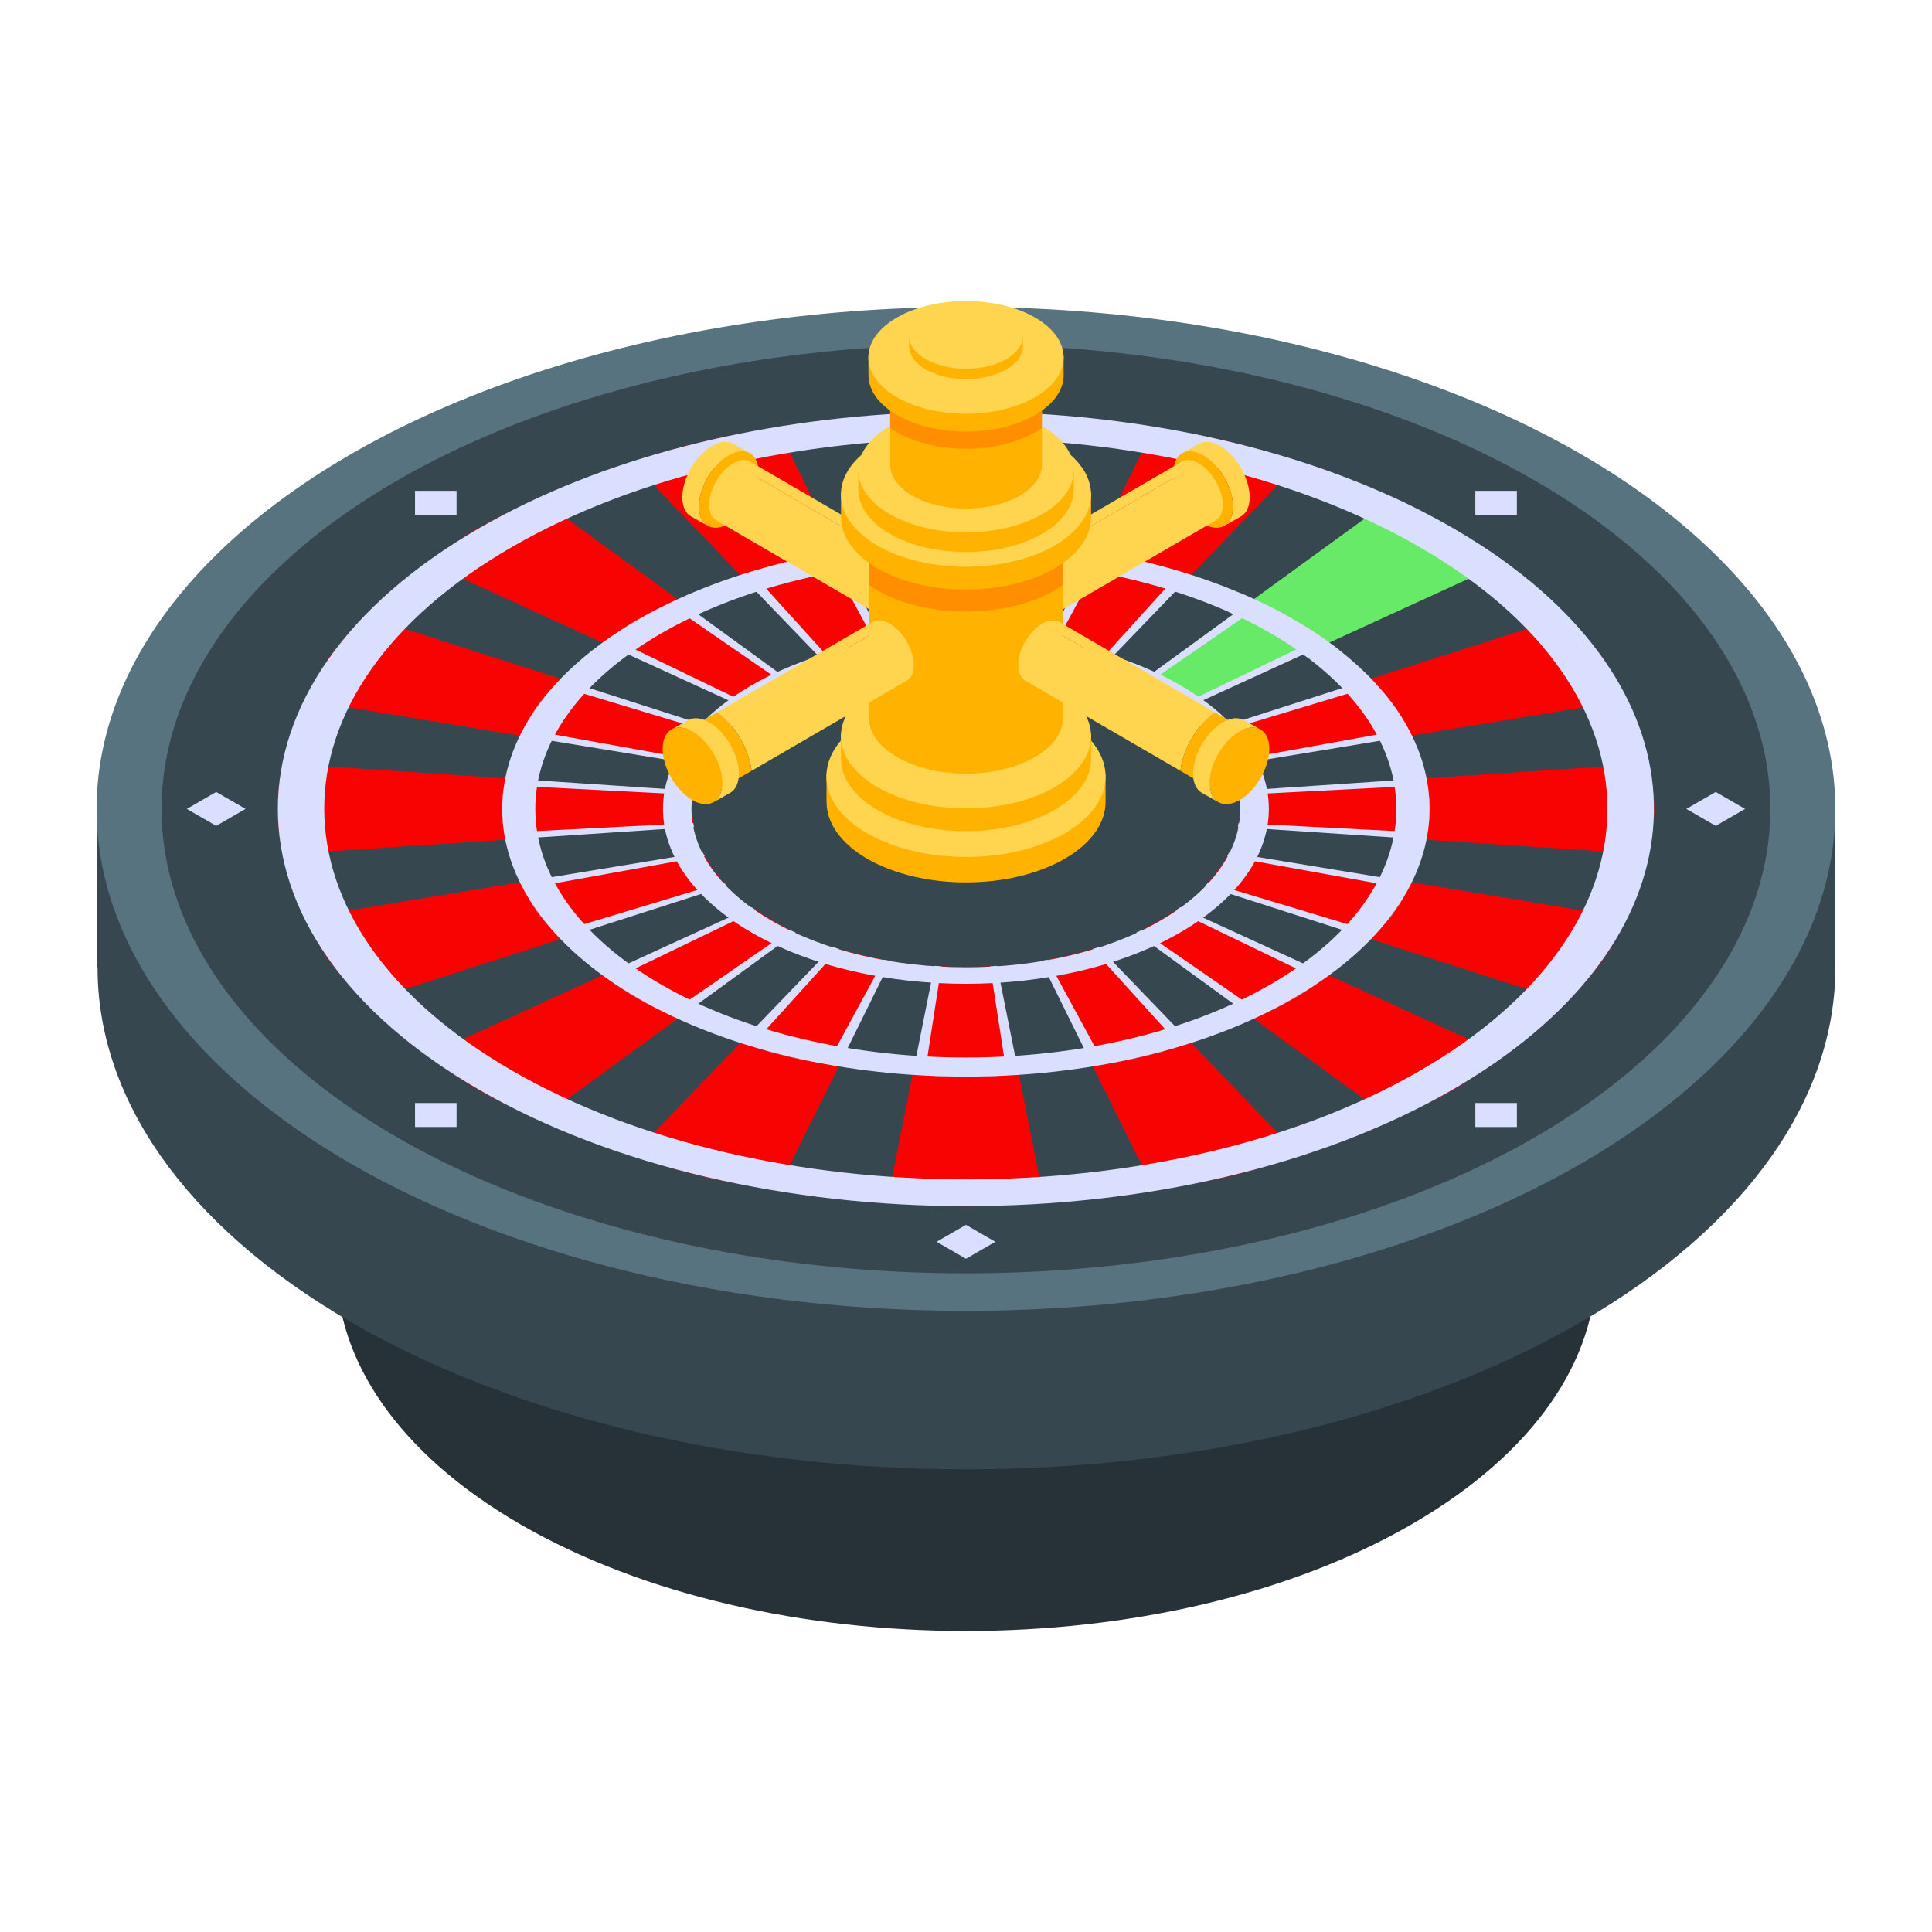 <svg id="Layer_1" enable-background="new 0 0 500 500" viewBox="0 0 500 500" xmlns="http://www.w3.org/2000/svg"><g><path d="m413.097 295.034v32.885c0 24.11-15.926 48.147-47.779 66.581-63.704 36.792-166.93 36.792-230.635 0-31.779-18.433-47.631-42.544-47.557-66.581h-.074v-32.885z" fill="#263238"/><path d="m475 204.947v45.371c0 33.266-21.974 66.43-65.921 91.863-87.894 50.763-230.317 50.763-318.211 0-43.845-25.432-65.718-58.699-65.616-91.863h-.102v-45.371z" fill="#37474f"/><g><ellipse cx="249.989" cy="209.347" fill="#587380" rx="224.988" ry="129.897"/><ellipse cx="249.989" cy="209.347" fill="#37474f" rx="208.177" ry="120.191"/><g><g><path d="m388.772 145.778-45.269 20.761c-.535-.512-1.07-1.025-1.758-1.524-2.016-1.673-4.361-3.231-6.882-4.686-2.522-1.456-5.22-2.81-8.117-3.974-.864-.397-1.751-.706-2.639-1.014l35.959-26.136c1.211.496 2.574.978 3.849 1.511 4.237 1.734 8.252 3.747 12.002 5.912s7.235 4.483 10.239 6.929c.922.735 1.758 1.522 2.616 2.221z" fill="#67ea68"/><g><path d="m343.503 166.539-6.702 3.047-86.867 39.775 68.893-50.152 5.279-3.869c.888.309 1.775.618 2.639 1.014 2.898 1.164 5.596 2.518 8.117 3.974 2.521 1.455 4.866 3.013 6.882 4.686.69.5 1.224 1.013 1.759 1.525z" fill="#dadfff"/><path d="m341.746 165.015-6.596 3.211-85.215 41.136 71.25-49.199 5.561-3.808c2.898 1.164 5.596 2.518 8.117 3.974 2.522 1.455 4.867 3.013 6.883 4.686z" fill="#67ea68"/></g></g><g><path d="m336.057 119.942-28.062 29.183c-.834-.356-1.668-.711-2.633-1.02-2.972-1.1-6.171-2.021-9.465-2.809s-6.685-1.443-10.134-1.878c-1.061-.176-2.086-.265-3.11-.354l15.897-32.092c1.447.19 3.026.335 4.557.545 5.064.666 10.107 1.639 15.007 2.811 4.899 1.172 9.655 2.543 14.053 4.139 1.34.477 2.635 1.019 3.89 1.475z" fill="#f80202"/><g><path d="m307.995 149.125-4.171 4.296-53.889 55.941 30.405-61.556 2.313-4.741c1.025.089 2.049.178 3.11.354 3.449.435 6.839 1.09 10.134 1.878 3.294.787 6.493 1.709 9.465 2.809.966.309 1.8.664 2.633 1.019z" fill="#dadfff"/><path d="m305.362 148.106-3.966 4.423-51.461 56.833 33.215-61.196 2.613-4.747c3.449.435 6.839 1.09 10.134 1.878 3.294.787 6.493 1.708 9.465 2.809z" fill="#f80202"/></g></g><g><path d="m270.231 107.72-6.582 33.162c-1.006-.144-2.012-.288-3.109-.36-3.474-.36-7.041-.504-10.606-.504-3.566 0-7.132.144-10.607.504-1.097.072-2.103.216-3.109.36l-6.584-33.162c1.463-.144 3.018-.359 4.572-.503 5.12-.503 10.423-.719 15.727-.719 5.303 0 10.606.216 15.726.719 1.555.144 3.109.359 4.572.503z" fill="#f80202"/><g><path d="m263.649 140.882-1.006 4.891-12.707 63.589-12.711-63.589-1.006-4.891c1.006-.144 2.011-.288 3.109-.36 3.475-.36 7.04-.504 10.607-.504 3.565 0 7.132.144 10.606.504 1.096.072 2.101.216 3.108.36z" fill="#dadfff"/><path d="m260.54 140.522-.732 4.963-9.873 63.877-9.876-63.878-.732-4.963c3.475-.36 7.04-.504 10.607-.504 3.565.001 7.131.145 10.606.505z" fill="#f80202"/></g></g><g><path d="m201.315 110.972 15.899 32.092c-1.025.089-2.049.178-3.111.355-3.448.435-6.839 1.09-10.133 1.877-3.295.788-6.494 1.709-9.465 2.809-.966.309-1.799.664-2.633 1.02l-28.064-29.183c1.257-.457 2.55-.998 3.89-1.475 4.397-1.596 9.154-2.967 14.053-4.139s9.942-2.144 15.006-2.811c1.532-.21 3.111-.355 4.558-.545z" fill="#f80202"/><g><path d="m217.214 143.064 2.313 4.741 30.408 61.557-53.892-55.941-4.171-4.296c.834-.356 1.667-.711 2.633-1.02 2.971-1.1 6.17-2.021 9.465-2.809 3.294-.788 6.684-1.442 10.133-1.877 1.062-.177 2.086-.266 3.111-.355z" fill="#dadfff"/><path d="m214.103 143.418 2.614 4.747 33.218 61.197-51.464-56.833-3.965-4.424c2.971-1.1 6.17-2.021 9.465-2.809 3.293-.788 6.684-1.443 10.132-1.878z" fill="#f80202"/></g></g><g><path d="m139.8 129.203 35.961 26.137c-.888.309-1.775.618-2.64 1.014-2.897 1.164-5.595 2.518-8.116 3.973-2.522 1.456-4.867 3.014-6.883 4.686-.687.499-1.222 1.012-1.757 1.524l-45.27-20.762c.859-.699 1.694-1.486 2.617-2.222 3.004-2.446 6.49-4.764 10.24-6.929 3.749-2.165 7.764-4.177 12.001-5.912 1.274-.532 2.637-1.014 3.847-1.509z" fill="#f80202"/><g><path d="m175.761 155.339 5.278 3.869 68.895 50.153-86.868-39.776-6.702-3.048c.535-.512 1.07-1.025 1.757-1.524 2.016-1.673 4.361-3.23 6.883-4.686 2.521-1.455 5.219-2.809 8.116-3.973.866-.397 1.754-.706 2.641-1.015z" fill="#dadfff"/><path d="m173.122 156.354 5.561 3.808 71.252 49.2-85.217-41.137-6.596-3.211c2.016-1.673 4.361-3.23 6.883-4.686 2.521-1.456 5.219-2.81 8.117-3.974z" fill="#f80202"/></g></g><g><path d="m95.054 159.637 50.547 16.202c-.615.482-1.23.963-1.766 1.521-1.906 1.715-3.501 3.562-4.865 5.464s-2.499 3.859-3.252 5.85c-.304.613-.459 1.205-.613 1.796l-55.586-9.18c.33-.835.58-1.747.944-2.631 1.154-2.923 2.838-5.835 4.867-8.664s4.404-5.575 7.169-8.114c.825-.772 1.765-1.519 2.555-2.244z" fill="#f80202"/><g><path d="m145.6 175.839 7.442 2.408 96.893 31.114-106.62-17.556-8.211-1.335c.154-.592.309-1.183.613-1.796.753-1.991 1.888-3.948 3.252-5.85 1.365-1.902 2.96-3.749 4.865-5.464.536-.558 1.151-1.039 1.766-1.521z" fill="#dadfff"/><path d="m143.835 177.36 7.662 2.289 98.439 29.713-105.996-19.179-8.222-1.509c.753-1.991 1.888-3.948 3.252-5.85s2.959-3.749 4.865-5.464z" fill="#f80202"/></g></g><g><path d="m73.886 197.642 57.438 3.801c-.25.581-.499 1.162-.624 1.795-.624 2.006-.873 4.065-.873 6.123s.249 4.118.874 6.124c.124.633.374 1.214.623 1.795l-57.438 3.8c-.249-.845-.622-1.742-.872-2.639-.871-2.956-1.245-6.018-1.245-9.08-.001-3.061.374-6.123 1.245-9.08.25-.897.622-1.795.872-2.639z" fill="#f80202"/><g><path d="m131.324 201.442 8.472.581 110.14 7.339-110.14 7.337-8.471.581c-.249-.581-.499-1.162-.623-1.795-.624-2.006-.874-4.065-.874-6.124s.249-4.117.873-6.123c.124-.634.373-1.215.623-1.796z" fill="#dadfff"/><path d="m130.701 203.238 8.596.422 110.639 5.702-110.639 5.701-8.596.422c-.624-2.006-.874-4.065-.874-6.124s.25-4.117.874-6.123z" fill="#f80202"/></g></g><g><path d="m79.52 237.43 55.585-9.179c.154.592.309 1.183.614 1.796.753 1.991 1.888 3.948 3.252 5.85 1.365 1.902 2.96 3.749 4.866 5.465.535.558 1.15 1.039 1.766 1.521l-50.546 16.202c-.791-.725-1.73-1.472-2.555-2.246-2.765-2.539-5.14-5.285-7.17-8.113-2.029-2.828-3.713-5.74-4.868-8.664-.364-.885-.614-1.796-.944-2.632z" fill="#f80202"/><g><path d="m135.105 228.252 8.212-1.335 106.619-17.555-96.891 31.113-7.441 2.408c-.615-.482-1.231-.963-1.766-1.521-1.906-1.715-3.501-3.562-4.866-5.465-1.364-1.902-2.499-3.859-3.252-5.85-.306-.612-.461-1.203-.615-1.795z" fill="#dadfff"/><path d="m135.719 230.048 8.222-1.509 105.995-19.177-98.437 29.711-7.662 2.289c-1.906-1.715-3.501-3.562-4.866-5.465-1.364-1.901-2.499-3.858-3.252-5.849z" fill="#f80202"/></g></g><g><path d="m111.099 272.946 45.269-20.761c.535.513 1.07 1.025 1.757 1.524 2.016 1.673 4.361 3.231 6.883 4.686 2.521 1.456 5.219 2.81 8.117 3.974.864.397 1.751.706 2.639 1.014l-35.959 26.136c-1.211-.496-2.574-.978-3.849-1.51-4.237-1.735-8.251-3.747-12.002-5.912-3.75-2.165-7.235-4.483-10.239-6.929-.922-.736-1.758-1.523-2.616-2.222z" fill="#f80202"/><g><path d="m156.368 252.185 6.701-3.048 86.866-39.775-68.892 50.153-5.279 3.869c-.887-.309-1.775-.618-2.639-1.014-2.898-1.164-5.596-2.518-8.117-3.974-2.521-1.455-4.867-3.013-6.883-4.686-.687-.5-1.222-1.012-1.757-1.525z" fill="#dadfff"/><path d="m158.125 253.709 6.595-3.211 85.215-41.136-71.249 49.199-5.561 3.808c-2.898-1.164-5.596-2.518-8.117-3.974-2.522-1.455-4.867-3.013-6.883-4.686z" fill="#f80202"/></g></g><g><path d="m163.814 298.782 28.061-29.183c.834.355 1.668.71 2.634 1.019 2.972 1.1 6.171 2.022 9.465 2.809 3.295.788 6.685 1.443 10.133 1.878 1.062.176 2.086.265 3.111.354l-15.898 32.092c-1.447-.19-3.026-.335-4.557-.545-5.064-.666-10.107-1.639-15.007-2.81-4.899-1.172-9.655-2.543-14.053-4.139-1.34-.477-2.633-1.019-3.889-1.475z" fill="#f80202"/><g><path d="m191.875 269.599 4.171-4.296 53.889-55.941-30.405 61.557-2.313 4.741c-1.025-.089-2.049-.179-3.111-.354-3.449-.435-6.839-1.09-10.133-1.878s-6.493-1.709-9.465-2.809c-.965-.31-1.798-.665-2.633-1.02z" fill="#dadfff"/><path d="m194.509 270.618 3.965-4.423 51.461-56.833-33.215 61.196-2.614 4.747c-3.449-.435-6.839-1.09-10.133-1.878-3.293-.787-6.492-1.709-9.464-2.809z" fill="#f80202"/></g></g><g><path d="m229.64 311.004 6.582-33.162c1.006.144 2.011.288 3.109.36 3.475.36 7.041.504 10.606.504 3.566 0 7.132-.144 10.607-.504 1.097-.072 2.103-.216 3.108-.36l6.585 33.162c-1.464.144-3.017.359-4.572.503-5.12.503-10.424.719-15.727.719s-10.606-.216-15.726-.719c-1.554-.144-3.109-.359-4.572-.503z" fill="#f80202"/><g><path d="m236.222 277.842 1.006-4.891 12.707-63.59 12.711 63.59 1.006 4.891c-1.005.144-2.011.288-3.108.36-3.474.36-7.04.504-10.607.504-3.565 0-7.131-.144-10.606-.504-1.097-.072-2.102-.216-3.109-.36z" fill="#dadfff"/><path d="m239.331 278.202.732-4.963 9.872-63.877 9.877 63.878.732 4.963c-3.474.36-7.04.504-10.607.504-3.565-.001-7.131-.145-10.606-.505z" fill="#f80202"/></g></g><g><path d="m298.556 307.752-15.899-32.092c1.025-.089 2.049-.179 3.111-.354 3.449-.435 6.839-1.09 10.133-1.878s6.493-1.709 9.465-2.809c.966-.309 1.8-.664 2.634-1.019l28.064 29.183c-1.257.456-2.55.998-3.891 1.475-4.397 1.596-9.153 2.967-14.053 4.139-4.899 1.171-9.942 2.144-15.006 2.81-1.532.21-3.111.355-4.558.545z" fill="#f80202"/><g><path d="m282.657 275.66-2.313-4.741-30.409-61.557 53.892 55.941 4.171 4.297c-.834.355-1.667.71-2.634 1.019-2.971 1.1-6.17 2.021-9.465 2.809-3.294.788-6.684 1.442-10.133 1.878-1.06.176-2.084.265-3.109.354z" fill="#dadfff"/><path d="m285.768 275.306-2.614-4.747-33.219-61.197 51.465 56.833 3.965 4.424c-2.971 1.1-6.17 2.021-9.465 2.809-3.293.788-6.684 1.443-10.132 1.878z" fill="#f80202"/></g></g><g><path d="m360.07 289.521-35.961-26.136c.888-.309 1.775-.618 2.639-1.015 2.898-1.164 5.596-2.518 8.117-3.974s4.867-3.013 6.883-4.686c.688-.499 1.222-1.012 1.757-1.524l45.271 20.761c-.859.699-1.694 1.486-2.617 2.222-3.005 2.446-6.49 4.764-10.24 6.929s-7.764 4.177-12.001 5.912c-1.274.533-2.637 1.016-3.848 1.511z" fill="#f80202"/><g><path d="m324.11 263.385-5.279-3.869-68.896-50.154 86.869 39.777 6.701 3.048c-.535.512-1.069 1.025-1.757 1.524-2.016 1.673-4.361 3.23-6.883 4.686-2.521 1.455-5.219 2.81-8.117 3.974-.863.396-1.75.705-2.638 1.014z" fill="#dadfff"/><path d="m326.749 262.37-5.561-3.808-71.253-49.2 85.218 41.138 6.595 3.211c-2.016 1.673-4.361 3.23-6.883 4.686-2.52 1.455-5.218 2.809-8.116 3.973z" fill="#f80202"/></g></g><g><path d="m404.818 259.087-50.547-16.202c.615-.481 1.231-.963 1.766-1.52 1.906-1.716 3.501-3.563 4.865-5.465 1.365-1.902 2.499-3.859 3.253-5.85.305-.613.459-1.204.613-1.796l55.585 9.179c-.33.836-.58 1.747-.944 2.631-1.154 2.924-2.838 5.835-4.867 8.664-2.029 2.828-4.405 5.574-7.169 8.113-.826.774-1.766 1.521-2.555 2.246z" fill="#f80202"/><g><path d="m354.271 242.885-7.442-2.408-96.894-31.115 106.62 17.556 8.212 1.336c-.154.591-.309 1.183-.613 1.796-.754 1.991-1.888 3.948-3.253 5.85-1.364 1.902-2.959 3.749-4.865 5.465-.535.557-1.15 1.038-1.765 1.52z" fill="#dadfff"/><path d="m356.036 241.364-7.662-2.29-98.439-29.713 105.997 19.178 8.222 1.509c-.754 1.991-1.888 3.948-3.253 5.85-1.364 1.904-2.959 3.751-4.865 5.466z" fill="#f80202"/></g></g><g><path d="m425.985 221.083-57.438-3.801c.25-.581.499-1.161.624-1.795.623-2.006.873-4.065.873-6.123 0-2.059-.25-4.118-.873-6.123-.125-.634-.374-1.214-.624-1.795l57.438-3.801c.249.845.622 1.742.871 2.64.871 2.956 1.245 6.018 1.245 9.08 0 3.061-.374 6.123-1.245 9.08-.249.896-.621 1.793-.871 2.638z" fill="#f80202"/><g><path d="m368.547 217.281-8.472-.581-110.14-7.339 110.14-7.337 8.472-.581c.25.581.499 1.161.624 1.795.624 2.006.873 4.065.873 6.123 0 2.059-.249 4.117-.873 6.123-.125.636-.374 1.216-.624 1.797z" fill="#dadfff"/><path d="m369.171 215.486-8.596-.422-110.639-5.702 110.639-5.7 8.596-.422c.624 2.006.873 4.065.873 6.123 0 2.059-.25 4.117-.873 6.123z" fill="#f80202"/></g></g><g><path d="m420.351 181.294-55.584 9.179c-.155-.592-.309-1.183-.614-1.796-.753-1.991-1.888-3.949-3.252-5.85-1.365-1.902-2.96-3.749-4.866-5.465-.535-.558-1.15-1.039-1.766-1.521l50.546-16.202c.79.725 1.729 1.472 2.555 2.246 2.765 2.539 5.14 5.285 7.17 8.114 2.029 2.829 3.713 5.74 4.867 8.664.364.883.615 1.796.944 2.631z" fill="#f80202"/><g><path d="m364.766 190.472-8.212 1.335-106.619 17.555 96.892-31.113 7.442-2.408c.615.482 1.231.963 1.766 1.521 1.906 1.716 3.501 3.562 4.866 5.465 1.364 1.902 2.499 3.859 3.252 5.85.304.612.458 1.203.613 1.795z" fill="#dadfff"/><path d="m364.152 188.676-8.222 1.509-105.995 19.177 98.437-29.711 7.662-2.289c1.906 1.716 3.501 3.562 4.866 5.465 1.364 1.901 2.499 3.858 3.252 5.849z" fill="#f80202"/></g></g></g><path d="m300.081 238.268c-27.665 15.972-72.518 15.972-100.184-.001-27.665-15.972-27.666-41.869-.001-57.841s72.519-15.972 100.184.001c27.665 15.972 27.666 41.868.001 57.841z" fill="#37474f"/><g fill="#dadfff"><path d="m347.02 168.57c-.793-.662-1.586-1.323-2.555-1.984-2.907-2.188-6.167-4.273-9.602-6.257-3.436-1.984-7.049-3.866-10.837-5.544-1.145-.56-2.291-1.017-3.436-1.475-46.958-19.787-113.12-17.397-155.495 7.069-46.78 27.008-46.866 70.904.003 97.964s122.899 27.01 169.678.002c42.376-24.466 46.516-62.665 12.244-89.775zm-175.843 86.264c-43.522-25.127-43.523-65.819-.003-90.945 39.381-22.736 100.785-24.923 144.395-6.561 1.057.407 2.027.865 3.084 1.374 3.523 1.526 6.871 3.255 10.131 5.137s6.255 3.815 8.899 5.849c.881.61 1.674 1.17 2.378 1.78 31.805 25.178 28.018 60.631-11.363 83.367-43.52 25.127-114 25.126-157.521-.001z"/><path d="m305.43 177.322c-30.606-17.67-80.258-17.671-110.902.022-30.605 17.67-30.604 46.336.002 64.007 30.606 17.67 80.258 17.671 110.863.001 30.645-17.693 30.643-46.36.037-64.03zm-105.657 61.001c-27.733-16.011-27.771-41.964-.04-57.975 27.732-16.011 72.721-16.011 100.453.001 27.733 16.011 27.733 41.986.001 57.997-27.73 16.01-72.682 15.989-100.414-.023z"/><path d="m381.818 127.029h10.75v6.207h-10.75z"/><path d="m257.587 97.319-7.601 4.388-7.602-4.388 7.602-4.389z"/><path d="m107.406 127.027h10.75v6.206h-10.75z"/><path d="m55.951 204.956 7.601 4.389-7.601 4.389-7.602-4.389z"/><path d="m107.41 285.458h10.75v6.207h-10.75z"/><path d="m242.39 321.375 7.601-4.389 7.602 4.389-7.601 4.389z"/><path d="m381.821 285.46h10.75v6.207h-10.75z"/><path d="m444.027 213.737-7.602-4.389 7.602-4.388 7.601 4.388z"/><path d="m393.977 148.783c-1.233-.915-2.467-1.933-3.789-2.899-4.318-3.204-9.163-6.307-14.272-9.257-5.11-2.951-10.485-5.748-16.035-8.24-1.674-.763-3.435-1.475-5.021-2.188-69.688-29.349-167.918-25.84-230.822 10.477-69.508 40.13-69.507 105.237.005 145.37 69.511 40.133 182.279 40.133 251.787.002 62.905-36.317 68.981-93.031 18.147-133.265zm-261.388 128.329c-64.843-37.437-64.931-98.118-.092-135.553 64.841-37.436 170.031-37.435 234.874.001 64.842 37.437 64.844 98.169.002 135.604-64.838 37.436-169.942 37.384-234.784-.052z"/></g></g><g><g><g><g><g enable-background="new"><g><path d="m194.062 117.276-4.313-2.419c-1.402-.815-3.343-.7-5.485.537l4.313 2.419c2.142-1.236 4.083-1.351 5.485-.537z" fill="#ffd54f"/></g><g><path d="m178.83 133.646 4.313 2.418c-1.383-.804-2.242-2.514-2.249-4.943-.014-4.891 3.427-10.85 7.684-13.308l-4.313-2.419c-4.256 2.458-7.697 8.417-7.683 13.308.006 2.43.864 4.14 2.248 4.944z" fill="#ffd54f"/></g><g><g><path d="m188.577 117.813c-4.257 2.458-7.697 8.417-7.684 13.308.014 4.891 3.477 6.865 7.734 4.407 4.256-2.457 7.697-8.417 7.683-13.308-.013-4.891-3.476-6.864-7.733-4.407z" fill="#ffb300"/></g></g></g></g></g><g><g><g enable-background="new"><g fill="#ffd54f"><path d="m240.071 146.185c-.711.513-1.402 1.126-2.073 1.797l.651.375c1.738-.987 3.298-1.086 4.423-.435z"/><path d="m189.742 119.925 42.51 24.72c.671-.671 1.362-1.263 2.093-1.797l-40.18-23.358c-1.125-.651-2.685-.572-4.423.435z"/></g><g fill="#ffd54f"><path d="m237.998 147.982c-3.554 3.494-6.18 8.648-6.713 13.387l2.981 1.738c-1.125-.652-1.816-2.034-1.816-3.988-.02-3.949 2.764-8.767 6.2-10.761z"/><path d="m183.543 130.665c0 1.975.691 3.357 1.816 4.008l40.141 23.338c.553-4.739 3.199-9.872 6.753-13.367l-42.51-24.72c-3.436 1.975-6.22 6.793-6.2 10.741z"/></g><g><g><path d="m238.651 148.365c-3.438 1.985-6.217 6.799-6.206 10.75.011 3.95 2.809 5.544 6.246 3.559 3.438-1.985 6.217-6.798 6.206-10.749-.01-3.951-2.808-5.545-6.246-3.56z" fill="#ffb300"/></g></g></g></g></g><g><g><g enable-background="new"><g><path d="m225.5 158.012 5.785 3.357c.533-4.738 3.159-9.892 6.713-13.387.671-.671 1.362-1.284 2.073-1.797l-5.726-3.337c-.731.533-1.422 1.125-2.093 1.797-3.554 3.494-6.199 8.628-6.752 13.367z" fill="#ffb300"/></g></g></g></g></g><g><g><g><g enable-background="new"><g><path d="m305.933 117.276 4.313-2.419c1.402-.815 3.343-.7 5.484.537l-4.313 2.419c-2.141-1.236-4.082-1.351-5.484-.537z" fill="#ffd54f"/></g><g><path d="m321.165 133.646-4.313 2.418c1.384-.804 2.241-2.514 2.248-4.943.014-4.891-3.426-10.85-7.683-13.308l4.313-2.419c4.257 2.458 7.697 8.417 7.684 13.308-.007 2.43-.865 4.14-2.249 4.944z" fill="#ffd54f"/></g><g><g><path d="m311.418 117.813c4.257 2.458 7.697 8.417 7.683 13.308s-3.477 6.865-7.733 4.407c-4.256-2.457-7.697-8.417-7.683-13.308s3.477-6.864 7.733-4.407z" fill="#ffb300"/></g></g></g></g></g><g><g><g enable-background="new"><g fill="#ffd54f"><path d="m259.924 146.185c.711.513 1.402 1.126 2.073 1.797l-.652.375c-1.737-.987-3.297-1.086-4.422-.435z"/><path d="m310.253 119.925-42.51 24.72c-.671-.671-1.362-1.263-2.093-1.797l40.18-23.358c1.126-.651 2.685-.572 4.423.435z"/></g><g fill="#ffd54f"><path d="m261.997 147.982c3.554 3.494 6.18 8.648 6.713 13.387l-2.981 1.738c1.125-.652 1.816-2.034 1.816-3.988.02-3.949-2.764-8.767-6.2-10.761z"/><path d="m316.453 130.665c0 1.975-.691 3.357-1.816 4.008l-40.141 23.338c-.553-4.739-3.199-9.872-6.753-13.367l42.51-24.72c3.435 1.975 6.219 6.793 6.2 10.741z"/></g><g><g><path d="m261.344 148.365c3.438 1.985 6.217 6.799 6.206 10.75-.011 3.95-2.809 5.544-6.247 3.559s-6.217-6.798-6.206-10.749c.012-3.951 2.809-5.545 6.247-3.56z" fill="#ffb300"/></g></g></g></g></g><g><g><g enable-background="new"><g><path d="m274.496 158.012-5.785 3.357c-.533-4.738-3.159-9.892-6.713-13.387-.671-.671-1.362-1.284-2.073-1.797l5.726-3.337c.731.533 1.422 1.125 2.093 1.797 3.553 3.494 6.199 8.628 6.752 13.367z" fill="#ffb300"/></g></g></g></g></g><g><g><path d="m286.122 200.22v7.285c0 5.341-3.528 10.665-10.584 14.749-14.112 8.15-36.977 8.15-51.089 0-7.039-4.084-10.551-9.424-10.535-14.749h-.016v-7.285z" fill="#ffb300"/><path d="m275.539 215.674c-14.107 8.144-36.978 8.144-51.085 0-14.107-8.145-14.107-21.349-.001-29.494 14.106-8.144 36.978-8.144 51.085.001 14.107 8.144 14.108 21.349.001 29.493z" fill="#ffd54f"/></g><g><path d="m282.37 189.884v6.527c0 4.786-3.162 9.558-9.484 13.217-12.646 7.304-33.137 7.304-45.782 0-6.308-3.659-9.455-8.445-9.441-13.217h-.014v-6.527z" fill="#ffb300"/><path d="m272.886 203.732c-12.641 7.298-33.137 7.298-45.778-.001-12.642-7.298-12.642-19.132-.001-26.43 12.641-7.299 33.137-7.299 45.778 0 12.642 7.299 12.642 19.132.001 26.431z" fill="#ffd54f"/></g><g><path d="m275.163 134.763v50.921c0 3.724-2.45 7.432-7.366 10.273-9.833 5.684-25.773 5.684-35.59 0-4.916-2.842-7.35-6.549-7.35-10.273v-50.921z" fill="#ffb300"/><path d="m275.163 134.763v16.594c-.702.506-1.454.98-2.271 1.454-12.658 7.3-33.139 7.3-45.797 0-.8-.457-1.535-.947-2.237-1.437v-16.611z" fill="#ff8f00"/><path d="m267.791 145.535c-9.827 5.674-25.759 5.674-35.586 0s-9.827-14.873-.001-20.546c9.827-5.673 25.759-5.673 35.587 0 9.826 5.673 9.826 14.872 0 20.546z" fill="#ffd54f"/></g><g><path d="m282.37 127.35v6.528c0 4.786-3.162 9.558-9.484 13.217-12.646 7.303-33.137 7.303-45.782 0-6.308-3.659-9.455-8.445-9.441-13.217h-.014v-6.528z" fill="#ffb300"/><path d="m272.886 141.199c-12.641 7.298-33.137 7.298-45.778-.001-12.642-7.298-12.642-19.132-.001-26.43s33.137-7.298 45.778.001c12.642 7.298 12.642 19.131.001 26.43z" fill="#ffd54f"/></g><g><path d="m277.885 121.129v5.623c0 4.123-2.724 8.233-8.171 11.385-10.894 6.292-28.546 6.292-39.439 0-5.434-3.152-8.145-7.275-8.132-11.385h-.013v-5.623z" fill="#ffb300"/><ellipse cx="249.997" cy="121.674" fill="#ffd54f" rx="27.885" ry="16.1"/></g><g><g><path d="m269.639 97.785v22.488c0 2.907-1.912 5.8-5.749 8.018-7.674 4.437-20.116 4.437-27.778 0-3.837-2.218-5.736-5.111-5.736-8.018v-22.488z" fill="#ffb300"/><path d="m269.639 97.785v12.952c-.548.395-1.135.765-1.772 1.134-9.88 5.698-25.866 5.698-35.745 0-.625-.357-1.199-.739-1.746-1.121v-12.965z" fill="#ff8f00"/><path d="m263.885 106.193c-7.67 4.428-20.105 4.428-27.776 0-7.67-4.429-7.67-11.608 0-16.037 7.67-4.428 20.105-4.428 27.775.001 7.671 4.428 7.671 11.607.001 16.036z" fill="#ffd54f"/></g><g><path d="m275.265 91.999v5.095c0 3.736-2.468 7.46-7.403 10.315-9.87 5.701-25.863 5.701-35.734 0-4.923-2.856-7.38-6.591-7.368-10.315h-.012v-5.095z" fill="#ffb300"/><path d="m267.863 102.808c-9.867 5.696-25.864 5.696-35.73-.001-9.867-5.696-9.867-14.932 0-20.629 9.866-5.696 25.864-5.696 35.73 0 9.866 5.698 9.866 14.933 0 20.63z" fill="#ffd54f"/></g></g><g><path d="m264.728 86.638v2.97c0 2.178-1.438 4.349-4.316 6.014-5.754 3.323-15.078 3.323-20.832 0-2.87-1.665-4.302-3.843-4.295-6.014h-.007v-2.97z" fill="#ffb300"/><path d="m260.413 92.94c-5.752 3.321-15.078 3.321-20.83 0s-5.752-8.706 0-12.027 15.078-3.321 20.83 0 5.752 8.705 0 12.027z" fill="#ffd54f"/></g></g><g><g><g><g enable-background="new"><g fill="#ffd54f"><path d="m179.941 187.66c.711.514 1.402 1.126 2.073 1.797l-.652.375c-1.737-.987-3.298-1.086-4.423-.434z"/><path d="m230.269 161.4-42.51 24.72c-.671-.671-1.362-1.263-2.093-1.797l40.18-23.358c1.126-.651 2.686-.571 4.423.435z"/></g><g fill="#ffd54f"><path d="m182.014 189.458c3.554 3.494 6.18 8.648 6.714 13.386l-2.982 1.738c1.126-.652 1.816-2.034 1.816-3.988.02-3.949-2.764-8.767-6.2-10.761z"/><path d="m236.469 172.141c0 1.975-.691 3.357-1.817 4.008l-40.14 23.338c-.553-4.738-3.199-9.872-6.753-13.367l42.51-24.72c3.436 1.975 6.22 6.792 6.2 10.741z"/></g><g><g><path d="m181.361 189.841c3.438 1.985 6.217 6.798 6.206 10.749-.012 3.951-2.809 5.545-6.247 3.56s-6.217-6.798-6.206-10.749c.011-3.952 2.809-5.546 6.247-3.56z" fill="#ffb300"/></g></g></g></g></g><g><g><g enable-background="new"><g><path d="m194.512 199.487-5.785 3.356c-.533-4.738-3.16-9.892-6.714-13.386-.671-.671-1.362-1.284-2.073-1.797l5.726-3.336c.731.533 1.422 1.125 2.093 1.797 3.554 3.494 6.2 8.628 6.753 13.366z" fill="#ffb300"/></g></g></g></g><g><g><g enable-background="new"><g><path d="m173.745 188.81 4.313-2.419c1.402-.814 3.343-.7 5.485.537l-4.313 2.419c-2.142-1.236-4.083-1.351-5.485-.537z" fill="#ffd54f"/></g><g><path d="m188.977 205.18-4.313 2.419c1.383-.804 2.242-2.514 2.249-4.944.014-4.891-3.427-10.85-7.683-13.308l4.313-2.419c4.256 2.458 7.697 8.417 7.683 13.308-.007 2.43-.865 4.14-2.249 4.944z" fill="#ffd54f"/></g><g><g><path d="m179.23 189.347c4.256 2.458 7.697 8.417 7.683 13.308s-3.477 6.865-7.734 4.407c-4.256-2.457-7.697-8.417-7.683-13.307.014-4.892 3.477-6.865 7.734-4.408z" fill="#ffb300"/></g></g></g></g></g></g><g><g><g><g enable-background="new"><g fill="#ffd54f"><path d="m320.054 187.66c-.71.514-1.402 1.126-2.073 1.797l.652.375c1.737-.987 3.297-1.086 4.423-.434z"/><path d="m269.726 161.4 42.51 24.72c.671-.671 1.362-1.263 2.093-1.797l-40.18-23.358c-1.126-.651-2.686-.571-4.423.435z"/></g><g fill="#ffd54f"><path d="m317.981 189.458c-3.554 3.494-6.18 8.648-6.713 13.386l2.981 1.738c-1.125-.652-1.816-2.034-1.816-3.988-.02-3.949 2.764-8.767 6.2-10.761z"/><path d="m263.526 172.141c0 1.975.691 3.357 1.816 4.008l40.141 23.338c.553-4.738 3.198-9.872 6.753-13.367l-42.51-24.72c-3.436 1.975-6.22 6.792-6.2 10.741z"/></g><g><g><path d="m318.634 189.841c-3.438 1.985-6.218 6.798-6.207 10.749s2.809 5.545 6.247 3.56 6.217-6.798 6.206-10.749c-.01-3.952-2.807-5.546-6.246-3.56z" fill="#ffb300"/></g></g></g></g></g><g><g><g enable-background="new"><g><path d="m305.483 199.487 5.785 3.356c.533-4.738 3.16-9.892 6.713-13.386.671-.671 1.363-1.284 2.073-1.797l-5.726-3.336c-.731.533-1.422 1.125-2.093 1.797-3.554 3.494-6.199 8.628-6.752 13.366z" fill="#ffb300"/></g></g></g></g><g><g><g enable-background="new"><g><path d="m326.25 188.81-4.313-2.419c-1.402-.814-3.343-.7-5.485.537l4.313 2.419c2.143-1.236 4.083-1.351 5.485-.537z" fill="#ffd54f"/></g><g><path d="m311.018 205.18 4.313 2.419c-1.384-.804-2.242-2.514-2.249-4.944-.014-4.891 3.427-10.85 7.683-13.308l-4.313-2.419c-4.256 2.458-7.697 8.417-7.683 13.308.007 2.43.865 4.14 2.249 4.944z" fill="#ffd54f"/></g><g><g><path d="m320.765 189.347c-4.256 2.458-7.697 8.417-7.683 13.308s3.477 6.865 7.733 4.407c4.257-2.457 7.697-8.417 7.684-13.307-.014-4.892-3.477-6.865-7.734-4.408z" fill="#ffb300"/></g></g></g></g></g></g></g></g></svg>